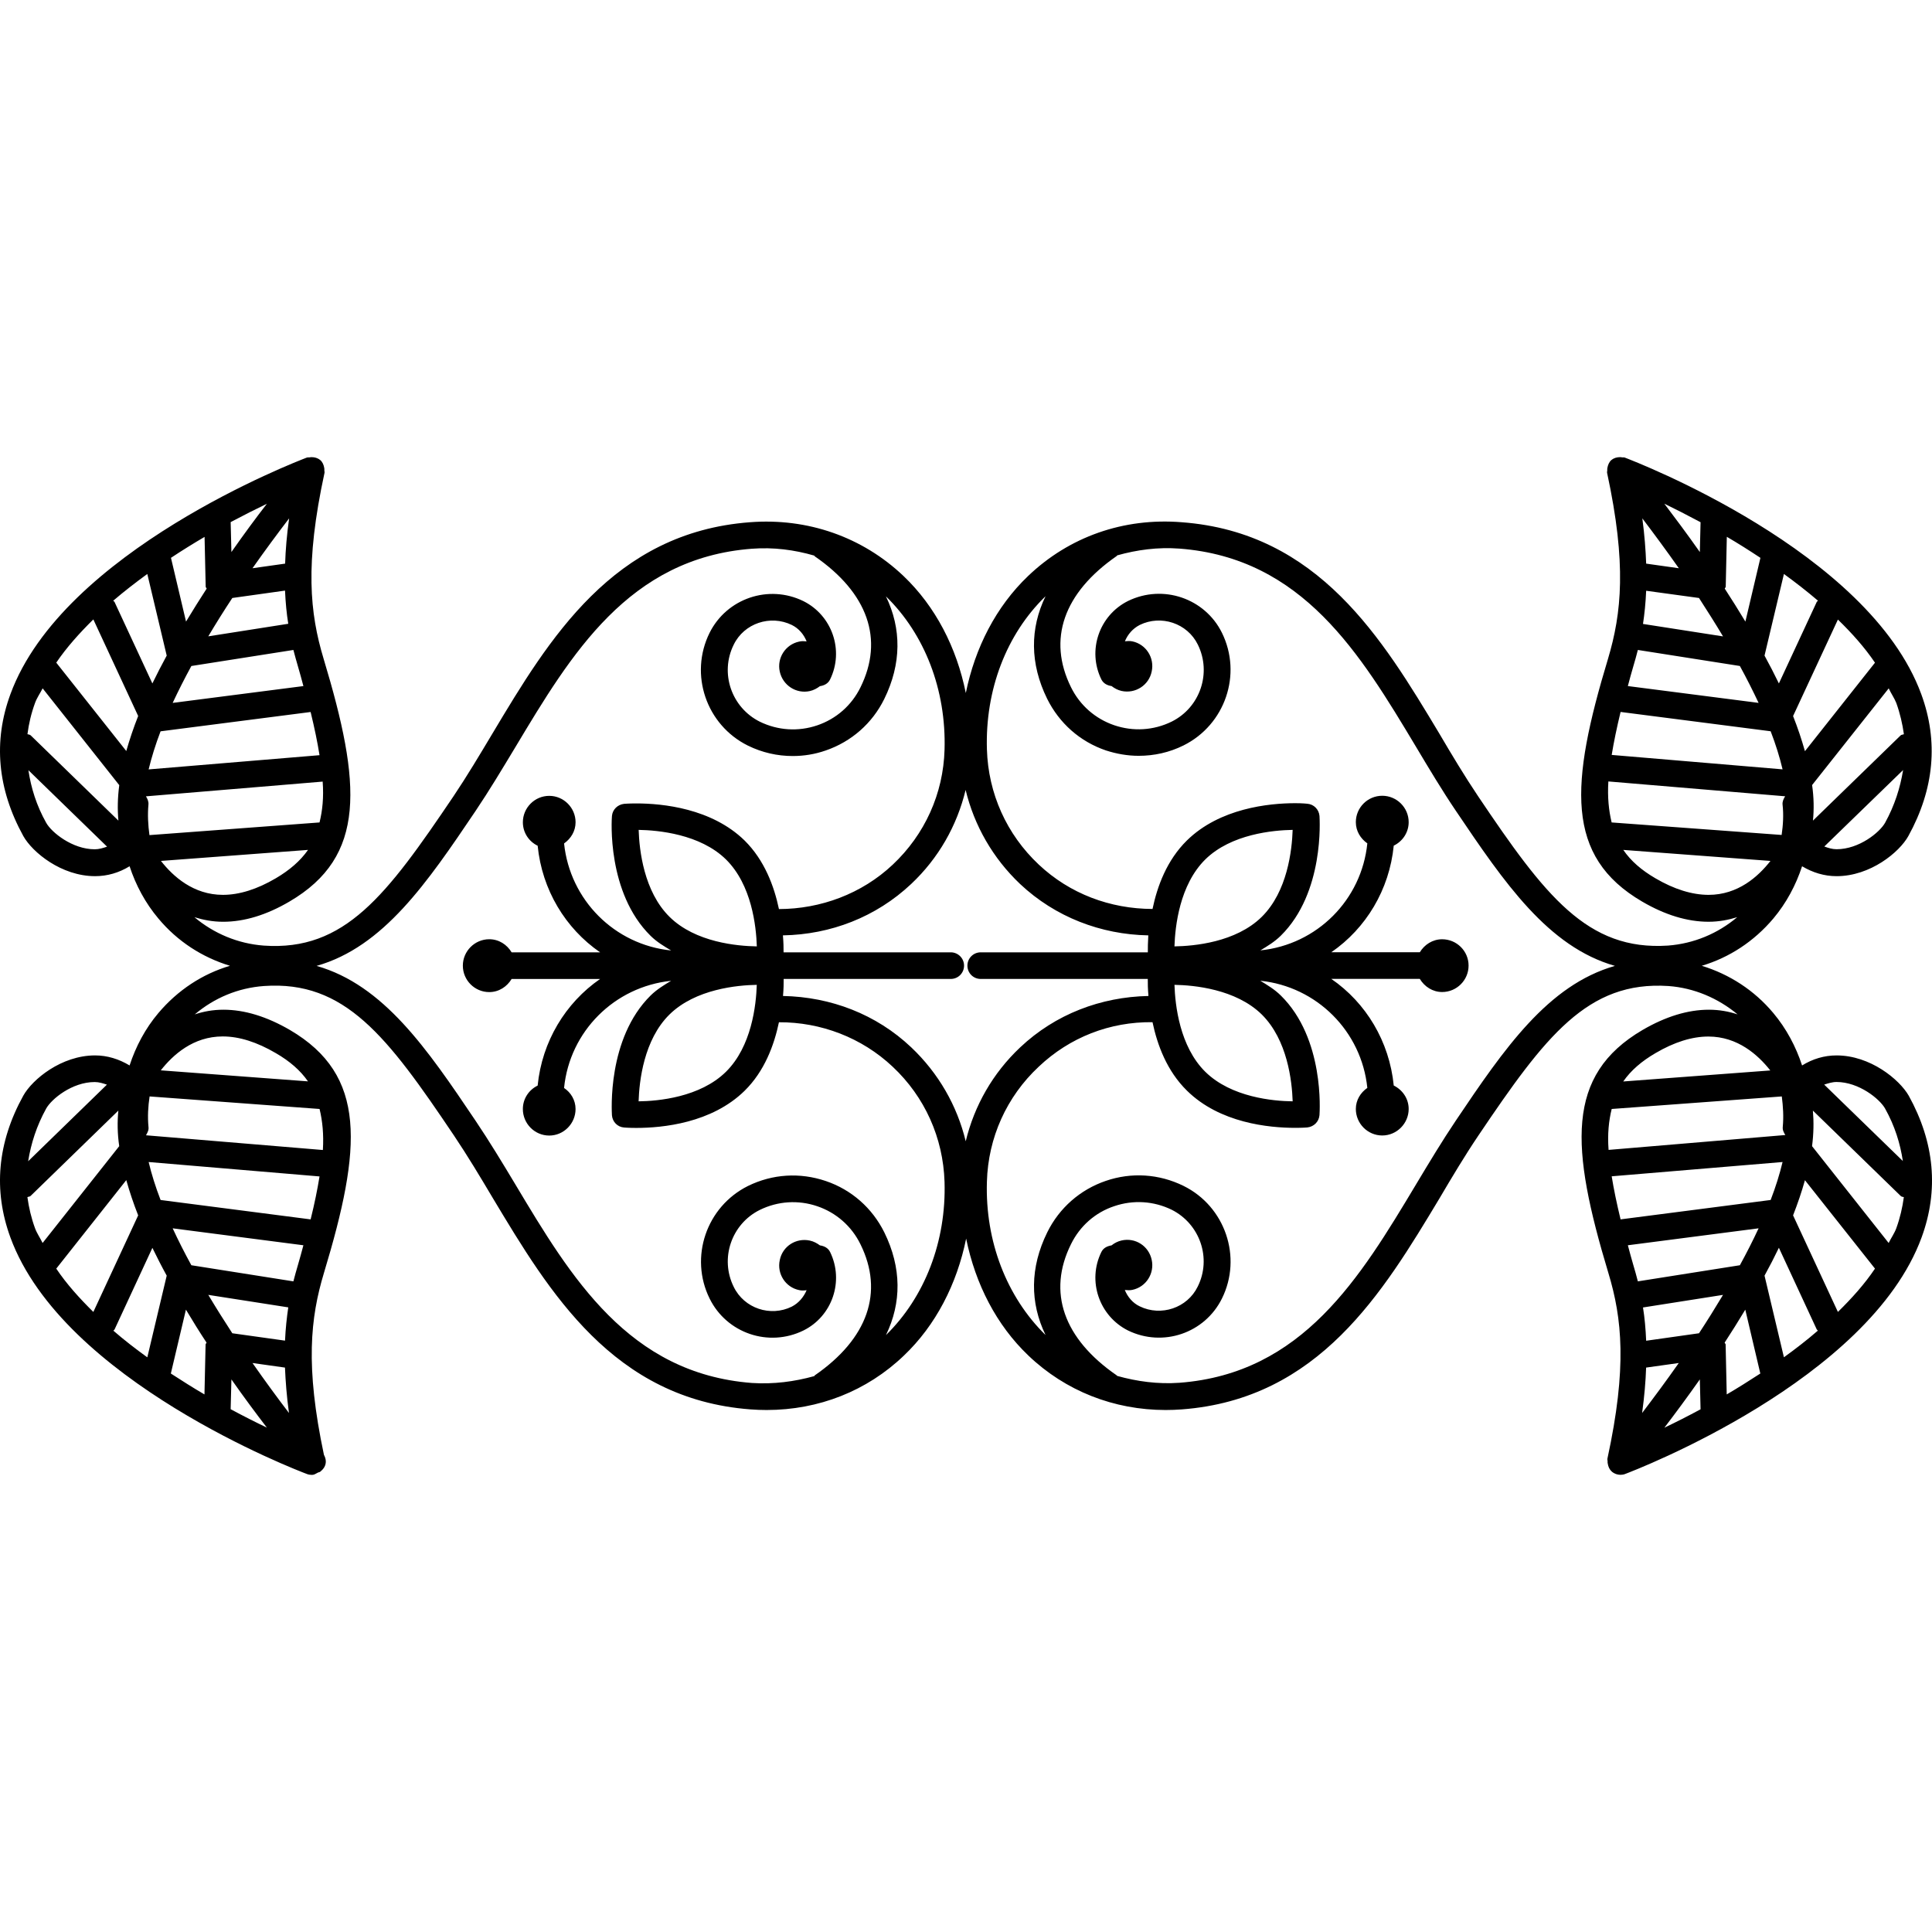 <?xml version="1.0" encoding="iso-8859-1"?>
<!-- Uploaded to: SVG Repo, www.svgrepo.com, Generator: SVG Repo Mixer Tools -->
<!DOCTYPE svg PUBLIC "-//W3C//DTD SVG 1.1//EN" "http://www.w3.org/Graphics/SVG/1.1/DTD/svg11.dtd">
<svg fill="#000000" version="1.1" id="Capa_1" xmlns="http://www.w3.org/2000/svg" xmlns:xlink="http://www.w3.org/1999/xlink" 
	 width="800px" height="800px" viewBox="0 0 226.227 226.227"
	 xml:space="preserve">
<g>
	<path d="M215.057,123.584c-1.443,0-2.801,0.407-4.043,1.175c-0.725-2.217-1.846-4.323-3.368-6.138
		c-2.24-2.68-5.157-4.546-8.378-5.532c3.221-0.962,6.113-2.85,8.378-5.532c1.522-1.809,2.644-3.909,3.368-6.122
		c1.242,0.742,2.6,1.16,4.043,1.16c3.945,0,7.35-2.798,8.403-4.701c3.032-5.508,3.543-11.079,1.51-16.611
		c-6.156-16.761-33.552-27.255-34.715-27.703c-0.104-0.037-0.2-0.012-0.304-0.024c-0.092-0.012-0.152-0.027-0.244-0.027
		c-0.359,0-0.712,0.088-0.992,0.32c-0.006,0.012-0.013,0-0.019,0.012l0,0c-0.006,0-0.006,0-0.006,0
		c-0.28,0.244-0.408,0.585-0.475,0.935c-0.019,0.1-0.019,0.155-0.013,0.268c0,0.112-0.042,0.207-0.019,0.308
		c2.302,10.68,1.699,16.428,0.11,21.759c-4.445,14.696-5.055,23.151,3.994,28.439c2.686,1.571,5.298,2.363,7.776,2.363
		c1.224,0,2.332-0.22,3.354-0.536c-2.289,1.927-5.078,3.093-8.099,3.325c-9.462,0.633-14.419-5.858-22.243-17.491
		c-1.577-2.35-3.075-4.844-4.567-7.383c-6.619-11.024-14.103-23.507-30.141-24.697c-6.809-0.548-13.178,1.702-17.981,6.296
		c-3.754,3.581-6.217,8.406-7.295,13.701c-1.078-5.325-3.541-10.121-7.295-13.701c-4.801-4.563-11.204-6.819-17.979-6.296
		c-16.048,1.203-23.531,13.673-30.135,24.71c-1.507,2.521-3.005,5.032-4.576,7.371c-7.837,11.615-12.732,18.17-22.241,17.491
		c-3.005-0.231-5.812-1.404-8.099-3.325c1.023,0.316,2.131,0.536,3.361,0.536c0,0,0,0,0.012,0c2.469,0,5.069-0.792,7.749-2.363
		c9.036-5.289,8.442-13.725,4.003-28.439c-1.607-5.331-2.207-11.067,0.106-21.759c0.024-0.101-0.018-0.195-0.018-0.308
		c0.006-0.113,0.006-0.168-0.012-0.268c-0.064-0.369-0.195-0.691-0.475-0.935c0,0,0,0-0.006,0l0,0c-0.006-0.012-0.012,0-0.019-0.012
		c-0.286-0.231-0.636-0.32-0.992-0.32c-0.085,0-0.149,0.015-0.244,0.027c-0.098,0.012-0.198-0.012-0.305,0.024
		C34.766,54.027,7.374,64.528,1.221,81.282c-2.034,5.532-1.522,11.104,1.507,16.611c1.062,1.902,4.46,4.701,8.406,4.701
		c1.44,0,2.801-0.399,4.04-1.16c0.725,2.213,1.845,4.308,3.374,6.122c2.238,2.683,5.151,4.552,8.381,5.532
		c-3.23,0.959-6.116,2.853-8.381,5.532c-1.528,1.803-2.649,3.921-3.374,6.138c-1.239-0.743-2.6-1.175-4.04-1.175
		c-3.946,0-7.344,2.807-8.406,4.713c-3.029,5.48-3.541,11.063-1.507,16.611c6.153,16.763,33.551,27.255,34.711,27.688
		c0.174,0.072,0.375,0.104,0.548,0.104c0.03,0,0.07,0,0.082,0c0.244,0,0.405-0.141,0.624-0.244c0.104-0.066,0.216-0.055,0.323-0.128
		c0.006-0.013,0.006-0.013,0.012-0.024c0.362-0.28,0.63-0.664,0.63-1.169c0-0.28-0.095-0.548-0.219-0.779
		c-2.201-10.4-1.583-16.052,0-21.3c4.448-14.712,5.051-23.151-3.982-28.449c-2.701-1.57-5.313-2.374-7.782-2.374
		c-1.23,0-2.338,0.207-3.361,0.548c2.29-1.937,5.075-3.103,8.099-3.322c9.472-0.667,14.416,5.849,22.25,17.503
		c1.571,2.338,3.06,4.816,4.57,7.361c6.61,11.01,14.084,23.492,30.136,24.71c0.648,0.049,1.272,0.073,1.906,0.073
		c6.098,0,11.749-2.229,16.069-6.369c3.754-3.568,6.217-8.403,7.294-13.701c1.087,5.328,3.55,10.133,7.295,13.701
		c4.336,4.141,10.005,6.369,16.063,6.369c0.651,0,1.267-0.024,1.918-0.073c16.039-1.218,23.522-13.688,30.142-24.697
		c1.491-2.533,2.989-5.036,4.566-7.374c7.837-11.631,12.787-18.121,22.244-17.503c3.002,0.219,5.809,1.416,8.104,3.322
		c-1.029-0.341-2.138-0.548-3.361-0.548c-2.466,0-5.078,0.804-7.77,2.374c-9.036,5.298-8.439,13.726-4.001,28.449
		c1.613,5.322,2.204,11.058-0.109,21.738c-0.024,0.121,0.019,0.207,0.019,0.316c-0.007,0.098-0.007,0.158,0.018,0.268
		c0.062,0.365,0.189,0.683,0.469,0.926c0,0,0,0,0.007,0v0.024c0.304,0.243,0.651,0.365,1.011,0.365c0.177,0,0.377-0.024,0.548-0.097
		c1.169-0.439,28.558-10.949,34.714-27.694c2.034-5.541,1.522-11.131-1.51-16.61C222.4,126.391,218.996,123.584,215.057,123.584z
		 M222.047,143.818c-0.22,0.603-0.615,1.15-0.896,1.729l-8.969-11.338c0.188-1.455,0.213-2.831,0.098-4.165l10.266,9.98
		c0.109,0.128,0.269,0.115,0.384,0.152C222.766,141.395,222.485,142.612,222.047,143.818z M188.721,129.855L188.721,129.855
		l19.918-1.468c0.152,1.169,0.226,2.362,0.115,3.55c-0.042,0.384,0.116,0.676,0.299,0.969l-20.697,1.741
		C188.216,132.771,188.38,131.237,188.721,129.855z M208.729,136.066c-0.341,1.431-0.804,2.91-1.395,4.445l-17.573,2.271
		c-0.45-1.863-0.791-3.496-1.041-5.043L208.729,136.066z M198.944,156.118l-6.187,0.876c-0.061-1.412-0.177-2.703-0.371-3.896
		l9.371-1.474C200.845,153.146,199.906,154.656,198.944,156.118z M203.73,148.153l-11.946,1.888
		c-0.159-0.651-0.348-1.279-0.524-1.888c-0.256-0.841-0.432-1.559-0.646-2.339l15.309-1.984
		C205.253,145.268,204.522,146.71,203.73,148.153z M192.752,160.137l3.824-0.536c-1.486,2.119-2.953,4.093-4.293,5.853
		C192.551,163.498,192.697,161.756,192.752,160.137z M199.042,161.52l0.085,3.501c-1.51,0.815-2.959,1.546-4.237,2.155
		C196.125,165.557,197.538,163.656,199.042,161.52z M202.062,157.434c0-0.086-0.098-0.135-0.116-0.22
		c0.811-1.242,1.62-2.533,2.418-3.86l1.76,7.478c-1.328,0.864-2.637,1.692-3.934,2.448L202.062,157.434z M206.617,149.371
		c0.597-1.084,1.156-2.168,1.681-3.264l4.433,9.56c0.036,0.062,0.109,0.098,0.128,0.146c-1.279,1.108-2.606,2.131-3.971,3.118
		L206.617,149.371z M220.731,129.801c1.145,2.046,1.772,4.092,2.083,6.15L213.602,127c0.469-0.146,0.938-0.305,1.449-0.305
		C217.681,126.701,220.11,128.692,220.731,129.801z M188.715,96.304c-0.335-1.391-0.499-2.938-0.384-4.801l20.703,1.738
		c-0.183,0.28-0.341,0.612-0.305,0.971c0.135,1.181,0.062,2.39-0.109,3.556L188.715,96.304
		C188.721,96.304,188.721,96.304,188.715,96.304z M222.047,82.317c0.433,1.203,0.719,2.438,0.889,3.653
		c-0.128,0.064-0.304,0.052-0.384,0.144l-10.266,9.977c0.134-1.315,0.109-2.719-0.098-4.165l8.97-11.322
		C221.426,81.188,221.815,81.736,222.047,82.317z M198.944,70.021c0.95,1.474,1.906,2.975,2.813,4.497l-9.371-1.458
		c0.177-1.172,0.311-2.469,0.371-3.885L198.944,70.021z M191.26,77.997c0.177-0.612,0.365-1.242,0.524-1.891l11.946,1.878
		c0.792,1.446,1.522,2.898,2.192,4.32l-15.309-1.97C190.828,79.544,191.004,78.837,191.26,77.997z M206.617,76.767l2.271-9.557
		c1.37,0.996,2.704,2.031,3.989,3.13c-0.037,0.061-0.128,0.088-0.146,0.144l-4.433,9.544
		C207.773,78.944,207.214,77.854,206.617,76.767z M204.376,72.785c-0.791-1.315-1.602-2.606-2.417-3.86
		c0.018-0.088,0.115-0.131,0.115-0.219l0.128-5.849c1.297,0.755,2.606,1.583,3.934,2.463L204.376,72.785z M199.042,64.641
		c-1.51-2.146-2.929-4.04-4.159-5.663c1.279,0.624,2.722,1.355,4.244,2.171L199.042,64.641z M196.582,66.537l-3.824-0.539
		c-0.061-1.607-0.188-3.346-0.45-5.3C193.641,62.458,195.09,64.415,196.582,66.537z M189.762,83.365l17.573,2.262
		c0.591,1.534,1.054,3.02,1.395,4.46l-20.009-1.689C188.971,86.875,189.312,85.228,189.762,83.365z M220.731,96.347
		c-0.621,1.111-3.032,3.093-5.675,3.093c-0.499,0-0.969-0.143-1.438-0.32l9.226-8.954C222.504,92.243,221.858,94.301,220.731,96.347
		z M219.55,77.598l-8.201,10.361c-0.384-1.352-0.841-2.731-1.389-4.113l5.249-11.298C216.847,74.137,218.339,75.808,219.55,77.598z
		 M193.842,102.844c-1.626-0.947-2.868-2.019-3.763-3.324l17.232,1.291c-1.432,1.827-3.794,3.973-7.253,3.973
		C198.129,104.777,196.046,104.135,193.842,102.844z M137.523,110.817c0.079-2.375,0.603-7.206,3.61-10.181
		c3.039-2.987,7.971-3.422,10.23-3.462c-0.079,2.378-0.609,7.21-3.617,10.184C144.702,110.358,139.776,110.781,137.523,110.817z
		 M147.747,118.791c3.008,2.979,3.538,7.795,3.617,10.169c-2.253-0.024-7.186-0.462-10.23-3.458
		c-3.008-2.972-3.531-7.807-3.61-10.182C139.776,115.357,144.702,115.802,147.747,118.791z M134.405,111.512h-4.883h-14.685
		c-0.871,0-1.559,0.703-1.559,1.559c0,0.865,0.688,1.559,1.559,1.559h14.678h4.884c-0.006,0.511,0.006,1.172,0.079,1.994
		c-5.577,0.11-10.902,2.132-15.019,6.017c-3.206,3.021-5.368,6.819-6.378,10.997c-1.011-4.178-3.188-7.971-6.378-10.997
		c-4.104-3.885-9.423-5.906-15.016-6.017c0.07-0.828,0.083-1.482,0.076-1.994h4.88h14.684c0.868,0,1.559-0.694,1.559-1.559
		c0-0.855-0.691-1.559-1.559-1.559H96.644h-4.893c0.006-0.499-0.006-1.16-0.076-1.985c5.593-0.097,10.9-2.143,15.016-6.016
		c3.209-3.018,5.368-6.832,6.378-11.013c1.011,4.181,3.19,7.989,6.378,11.013c4.116,3.873,9.466,5.918,15.013,6.016
		C134.412,110.358,134.399,111.013,134.405,111.512z M88.615,115.32c-0.076,2.375-0.6,7.21-3.611,10.182
		c-3.039,2.996-7.971,3.434-10.227,3.458c0.076-2.374,0.606-7.203,3.617-10.169C81.436,115.802,86.362,115.357,88.615,115.32z
		 M78.4,107.359c-3.011-2.974-3.541-7.806-3.617-10.184c2.25,0.04,7.182,0.475,10.227,3.462c3.011,2.975,3.535,7.806,3.611,10.181
		C86.362,110.781,81.436,110.358,78.4,107.359z M4.101,82.317c0.219-0.612,0.612-1.16,0.892-1.714l8.973,11.335
		c-0.195,1.446-0.219,2.837-0.101,4.152L3.602,86.114c-0.113-0.113-0.268-0.098-0.387-0.144C3.37,84.756,3.653,83.538,4.101,82.317z
		 M37.415,96.304L37.415,96.304L17.5,97.787c-0.162-1.179-0.226-2.375-0.119-3.565c0.037-0.368-0.113-0.694-0.292-0.975
		l20.694-1.726C37.92,93.366,37.759,94.913,37.415,96.304z M17.405,90.093c0.344-1.428,0.807-2.914,1.397-4.46l17.57-2.262
		c0.457,1.878,0.795,3.504,1.042,5.057L17.405,90.093z M27.203,70.021l6.171-0.865c0.064,1.413,0.188,2.704,0.38,3.885l-9.365,1.47
		C25.294,72.989,26.229,71.494,27.203,70.021z M22.408,77.985l11.947-1.878c0.162,0.648,0.351,1.278,0.524,1.891
		c0.256,0.84,0.429,1.547,0.648,2.338l-15.308,1.97C20.886,80.883,21.616,79.438,22.408,77.985z M33.387,65.998l-3.821,0.539
		c1.483-2.109,2.944-4.08,4.29-5.839C33.582,62.652,33.438,64.397,33.387,65.998z M27.097,64.641l-0.088-3.504
		c1.516-0.804,2.962-1.535,4.241-2.146C30.013,60.582,28.601,62.494,27.097,64.641z M24.085,68.705c0,0.088,0.094,0.131,0.113,0.219
		c-0.813,1.254-1.623,2.545-2.415,3.86l-1.763-7.465c1.327-0.88,2.636-1.689,3.934-2.451L24.085,68.705z M19.521,76.767
		c-0.594,1.087-1.154,2.183-1.678,3.261l-4.433-9.544c-0.04-0.076-0.131-0.089-0.152-0.144c1.285-1.099,2.622-2.134,3.991-3.13
		L19.521,76.767z M32.291,102.844c-2.195,1.291-4.278,1.939-6.187,1.939h-0.006c-3.434,0-5.824-2.146-7.252-3.973l17.223-1.291
		C35.158,100.816,33.91,101.891,32.291,102.844z M10.93,72.529l5.249,11.311c-0.548,1.388-1.005,2.749-1.392,4.101L6.588,77.592
		C7.797,75.808,9.301,74.137,10.93,72.529z M5.41,96.347c-1.148-2.046-1.778-4.104-2.083-6.159l9.21,8.951
		c-0.469,0.158-0.935,0.308-1.446,0.308C8.46,99.446,6.028,97.458,5.41,96.347z M37.42,129.855c0.338,1.406,0.5,2.941,0.387,4.805
		l-20.712-1.724c0.18-0.311,0.344-0.627,0.292-0.975c-0.113-1.199-0.049-2.399,0.131-3.574L37.42,129.855
		C37.415,129.855,37.415,129.855,37.42,129.855z M4.101,143.818c-0.441-1.2-0.725-2.424-0.892-3.642
		c0.131-0.062,0.305-0.049,0.387-0.152l10.263-9.98c-0.131,1.315-0.112,2.71,0.101,4.165l-8.972,11.338
		C4.707,144.963,4.32,144.414,4.101,143.818z M27.203,156.118c-0.956-1.462-1.909-2.983-2.813-4.494l9.365,1.462
		c-0.173,1.175-0.316,2.466-0.38,3.896L27.203,156.118z M34.878,148.153c-0.173,0.608-0.362,1.229-0.524,1.888l-11.947-1.888
		c-0.792-1.443-1.522-2.886-2.189-4.323l15.308,1.984C35.308,146.595,35.134,147.312,34.878,148.153z M19.521,149.371l-2.271,9.566
		c-1.364-0.986-2.694-2.01-3.97-3.118c0.036-0.067,0.109-0.104,0.131-0.14l4.433-9.561
		C18.374,147.203,18.928,148.293,19.521,149.371z M21.771,153.354c0.792,1.327,1.595,2.618,2.414,3.86
		c-0.021,0.085-0.112,0.134-0.112,0.22l-0.131,5.846c-1.297-0.756-2.606-1.584-3.937-2.448L21.771,153.354z M27.097,161.52
		c1.504,2.143,2.917,4.037,4.152,5.645c-1.278-0.609-2.725-1.34-4.241-2.156L27.097,161.52z M29.565,159.601l3.803,0.536
		c0.07,1.607,0.201,3.361,0.469,5.316C32.491,163.693,31.048,161.72,29.565,159.601z M36.373,142.783l-17.57-2.271
		c-0.59-1.535-1.053-3.002-1.397-4.445l20.009,1.687C37.168,139.275,36.836,140.92,36.373,142.783z M5.41,129.801
		c0.618-1.108,3.029-3.1,5.675-3.1c0.512,0,0.965,0.152,1.434,0.305l-9.222,8.969C3.632,133.893,4.28,131.847,5.41,129.801z
		 M6.588,148.549l8.199-10.363c0.387,1.37,0.843,2.734,1.392,4.128l-5.249,11.308C9.301,152.014,7.797,150.352,6.588,148.549z
		 M32.296,123.315c1.629,0.944,2.868,2.016,3.766,3.307l-17.235-1.291c1.428-1.814,3.794-3.97,7.252-3.97
		C28.013,121.361,30.095,122.024,32.296,123.315z M103.741,156.331c1.833-3.77,1.845-7.886-0.192-12.026
		c-1.416-2.85-3.836-4.993-6.859-6.016c-3.026-1.023-6.235-0.828-9.109,0.584c-4.872,2.43-6.884,8.349-4.485,13.189
		c1.994,4.043,6.89,5.736,10.982,3.732c3.379-1.674,4.78-5.791,3.124-9.188c-0.237-0.487-0.7-0.706-1.193-0.779
		c-0.347-0.256-0.728-0.463-1.172-0.56c-1.62-0.354-3.203,0.657-3.528,2.277c-0.354,1.595,0.661,3.19,2.265,3.52
		c0.298,0.072,0.584,0.048,0.877,0.012c-0.341,0.791-0.911,1.498-1.739,1.924c-2.487,1.23-5.574,0.207-6.795-2.313
		c-1.653-3.325-0.268-7.368,3.054-9.013c2.11-1.035,4.509-1.187,6.723-0.432c2.213,0.749,4.028,2.338,5.063,4.457
		c2.761,5.596,0.874,11.052-5.361,15.357c-0.024,0.012-0.019,0.066-0.046,0.078c-2.317,0.646-4.762,0.969-7.307,0.805
		c-14.428-1.115-21.175-12.343-27.684-23.23c-1.541-2.569-3.063-5.084-4.67-7.472c-5.693-8.464-10.781-15.898-18.618-18.136
		c7.831-2.226,12.93-9.709,18.618-18.146c1.607-2.387,3.13-4.932,4.67-7.486C66.871,76.605,73.611,65.35,88.04,64.254
		c2.545-0.195,4.99,0.131,7.307,0.804c0.027,0.012,0.021,0.049,0.046,0.076c6.235,4.29,8.141,9.739,5.361,15.356
		c-1.035,2.107-2.837,3.69-5.063,4.445s-4.601,0.6-6.71-0.423c-3.334-1.659-4.719-5.7-3.066-9.024
		c1.215-2.506,4.29-3.528,6.795-2.311c0.837,0.411,1.416,1.12,1.739,1.924c-0.292-0.024-0.579-0.049-0.877,0.027
		c-1.604,0.341-2.619,1.924-2.265,3.517c0.356,1.607,1.927,2.631,3.528,2.274c0.438-0.098,0.837-0.316,1.172-0.572
		c0.493-0.076,0.95-0.292,1.188-0.779c1.662-3.386,0.256-7.502-3.133-9.186c-4.064-1.982-8.966-0.317-10.979,3.729
		c-2.402,4.856-0.387,10.781,4.497,13.198c1.668,0.819,3.446,1.218,5.249,1.218c1.291,0,2.594-0.207,3.854-0.648
		c3.011-1.035,5.444-3.169,6.851-6.016c2.04-4.141,2.034-8.257,0.201-12.036c4.558,4.445,7.07,10.961,6.866,17.951
		c-0.143,5.151-2.314,9.94-6.068,13.469c-3.635,3.422-8.442,5.188-13.323,5.2c-0.563-2.67-1.684-5.711-4.021-8.026
		c-3.861-3.772-9.609-4.344-12.69-4.344c-0.892,0-1.422,0.048-1.422,0.048c-0.755,0.085-1.361,0.667-1.422,1.428
		c-0.037,0.38-0.612,8.972,4.527,14.029c0.722,0.715,1.565,1.215,2.405,1.714c-6.622-0.667-11.847-5.903-12.538-12.532
		c0.792-0.563,1.346-1.437,1.346-2.484c0-1.687-1.382-3.09-3.081-3.09c-1.714,0-3.09,1.404-3.09,3.09
		c0,1.218,0.703,2.253,1.732,2.752c0.511,5.16,3.249,9.682,7.313,12.482H59.908c-0.539-0.904-1.486-1.534-2.621-1.534
		c-1.696,0-3.09,1.392-3.09,3.093c0,1.714,1.395,3.096,3.09,3.096c1.135,0,2.083-0.639,2.621-1.537h10.361
		c-4.052,2.798-6.802,7.322-7.313,12.485c-1.029,0.5-1.732,1.535-1.732,2.746c0,1.699,1.376,3.105,3.09,3.105
		c1.699,0,3.081-1.406,3.081-3.105c0-1.047-0.554-1.942-1.346-2.466c0.661-6.638,5.903-11.861,12.538-12.55
		c-0.84,0.5-1.678,1.011-2.399,1.717c-5.127,5.061-4.545,13.646-4.533,14.029c0.061,0.762,0.648,1.377,1.422,1.432
		c0,0,0.53,0.049,1.422,0.049c3.081,0,8.829-0.561,12.69-4.348c2.338-2.302,3.458-5.347,4.021-8.025
		c4.893-0.024,9.694,1.79,13.323,5.212c3.754,3.52,5.906,8.317,6.068,13.47C110.816,145.353,108.292,151.88,103.741,156.331z
		 M170.472,131.213c-1.607,2.387-3.136,4.933-4.677,7.502c-6.515,10.863-13.256,22.104-27.681,23.2
		c-2.558,0.183-5-0.159-7.301-0.804c-0.031-0.013-0.024-0.049-0.049-0.062c-6.235-4.299-8.145-9.755-5.353-15.368
		c1.035-2.107,2.825-3.703,5.06-4.445c2.223-0.756,4.609-0.609,6.717,0.414c3.324,1.668,4.713,5.699,3.057,9.006
		c-1.218,2.502-4.293,3.525-6.783,2.313c-0.847-0.396-1.425-1.126-1.754-1.918c0.299,0.024,0.585,0.049,0.883-0.013
		c1.62-0.341,2.618-1.936,2.266-3.525c-0.348-1.625-1.931-2.631-3.532-2.259c-0.438,0.098-0.834,0.305-1.169,0.572
		c-0.487,0.085-0.943,0.28-1.188,0.768c-1.674,3.386-0.262,7.514,3.13,9.206c4.08,1.974,8.97,0.317,10.985-3.75
		c2.398-4.835,0.383-10.784-4.5-13.189c-2.856-1.406-6.09-1.62-9.104-0.585c-2.996,1.023-5.443,3.167-6.848,6.017
		c-2.043,4.141-2.036,8.257-0.203,12.032c-4.546-4.458-7.085-10.973-6.866-17.964c0.144-5.139,2.302-9.938,6.068-13.457
		c3.635-3.445,8.33-5.272,13.323-5.212c0.565,2.68,1.687,5.712,4.03,8.014c3.849,3.8,9.597,4.359,12.69,4.359
		c0.877,0,1.406-0.048,1.406-0.048c0.755-0.08,1.357-0.658,1.425-1.438c0.024-0.378,0.615-8.963-4.53-14.012
		c-0.725-0.718-1.564-1.217-2.405-1.729c6.619,0.682,11.861,5.918,12.538,12.549c-0.792,0.549-1.346,1.426-1.346,2.467
		c0,1.699,1.382,3.105,3.093,3.105c1.699,0,3.094-1.406,3.094-3.105c0-1.212-0.719-2.234-1.748-2.746
		c-0.512-5.164-3.245-9.688-7.313-12.486h10.364c0.548,0.904,1.498,1.538,2.618,1.538c1.699,0,3.094-1.383,3.094-3.097
		c0-1.705-1.395-3.081-3.094-3.081c-1.12,0-2.07,0.624-2.618,1.522h-10.364c4.068-2.801,6.802-7.322,7.313-12.483
		c1.029-0.5,1.748-1.535,1.748-2.752c0-1.702-1.395-3.09-3.094-3.09c-1.711,0-3.093,1.388-3.093,3.09
		c0,1.047,0.554,1.927,1.346,2.484c-0.67,6.619-5.895,11.858-12.525,12.531c0.828-0.499,1.662-0.998,2.387-1.714
		c5.127-5.045,4.555-13.648,4.536-14.029c-0.067-0.755-0.651-1.367-1.425-1.428c0,0-0.529-0.064-1.406-0.064
		c-3.094,0-8.842,0.588-12.69,4.36c-2.351,2.313-3.471,5.355-4.03,8.025c-4.976-0.016-9.688-1.778-13.323-5.2
		c-3.767-3.544-5.907-8.318-6.068-13.469c-0.219-6.99,2.29-13.518,6.866-17.951c-1.833,3.766-1.846,7.879,0.186,12.008
		c1.422,2.862,3.839,5.008,6.865,6.043c1.261,0.411,2.558,0.636,3.854,0.636c1.796,0,3.587-0.387,5.255-1.218
		c4.871-2.427,6.887-8.33,4.494-13.186c-1.985-4.028-6.887-5.724-10.991-3.73c-3.386,1.684-4.798,5.8-3.124,9.198
		c0.244,0.475,0.7,0.703,1.188,0.767c0.348,0.269,0.73,0.472,1.169,0.573c1.62,0.356,3.203-0.667,3.532-2.274
		c0.353-1.611-0.664-3.194-2.266-3.532c-0.298-0.061-0.584-0.036-0.87-0.012c0.335-0.804,0.907-1.483,1.741-1.912
		c2.49-1.218,5.565-0.207,6.795,2.298c1.645,3.325,0.269,7.371-3.062,9.024c-2.113,1.035-4.5,1.179-6.723,0.424
		c-2.216-0.755-4.024-2.339-5.06-4.445c-2.773-5.599-0.883-11.055,5.353-15.372c0.024-0.024,0.018-0.049,0.049-0.073
		c2.308-0.648,4.755-0.986,7.301-0.792c14.425,1.096,21.172,12.328,27.681,23.188c1.541,2.582,3.063,5.127,4.677,7.514
		c5.693,8.442,10.796,15.92,18.627,18.158C181.262,115.345,176.165,122.749,170.472,131.213z M193.848,123.315
		c2.198-1.291,4.281-1.942,6.193-1.942c3.434,0,5.821,2.156,7.252,3.971l-17.221,1.291
		C190.979,125.331,192.229,124.26,193.848,123.315z M215.209,153.621l-5.249-11.308c0.548-1.406,1.005-2.746,1.389-4.116
		l8.201,10.352C218.339,150.352,216.847,152.014,215.209,153.621z"/>
</g>
</svg>